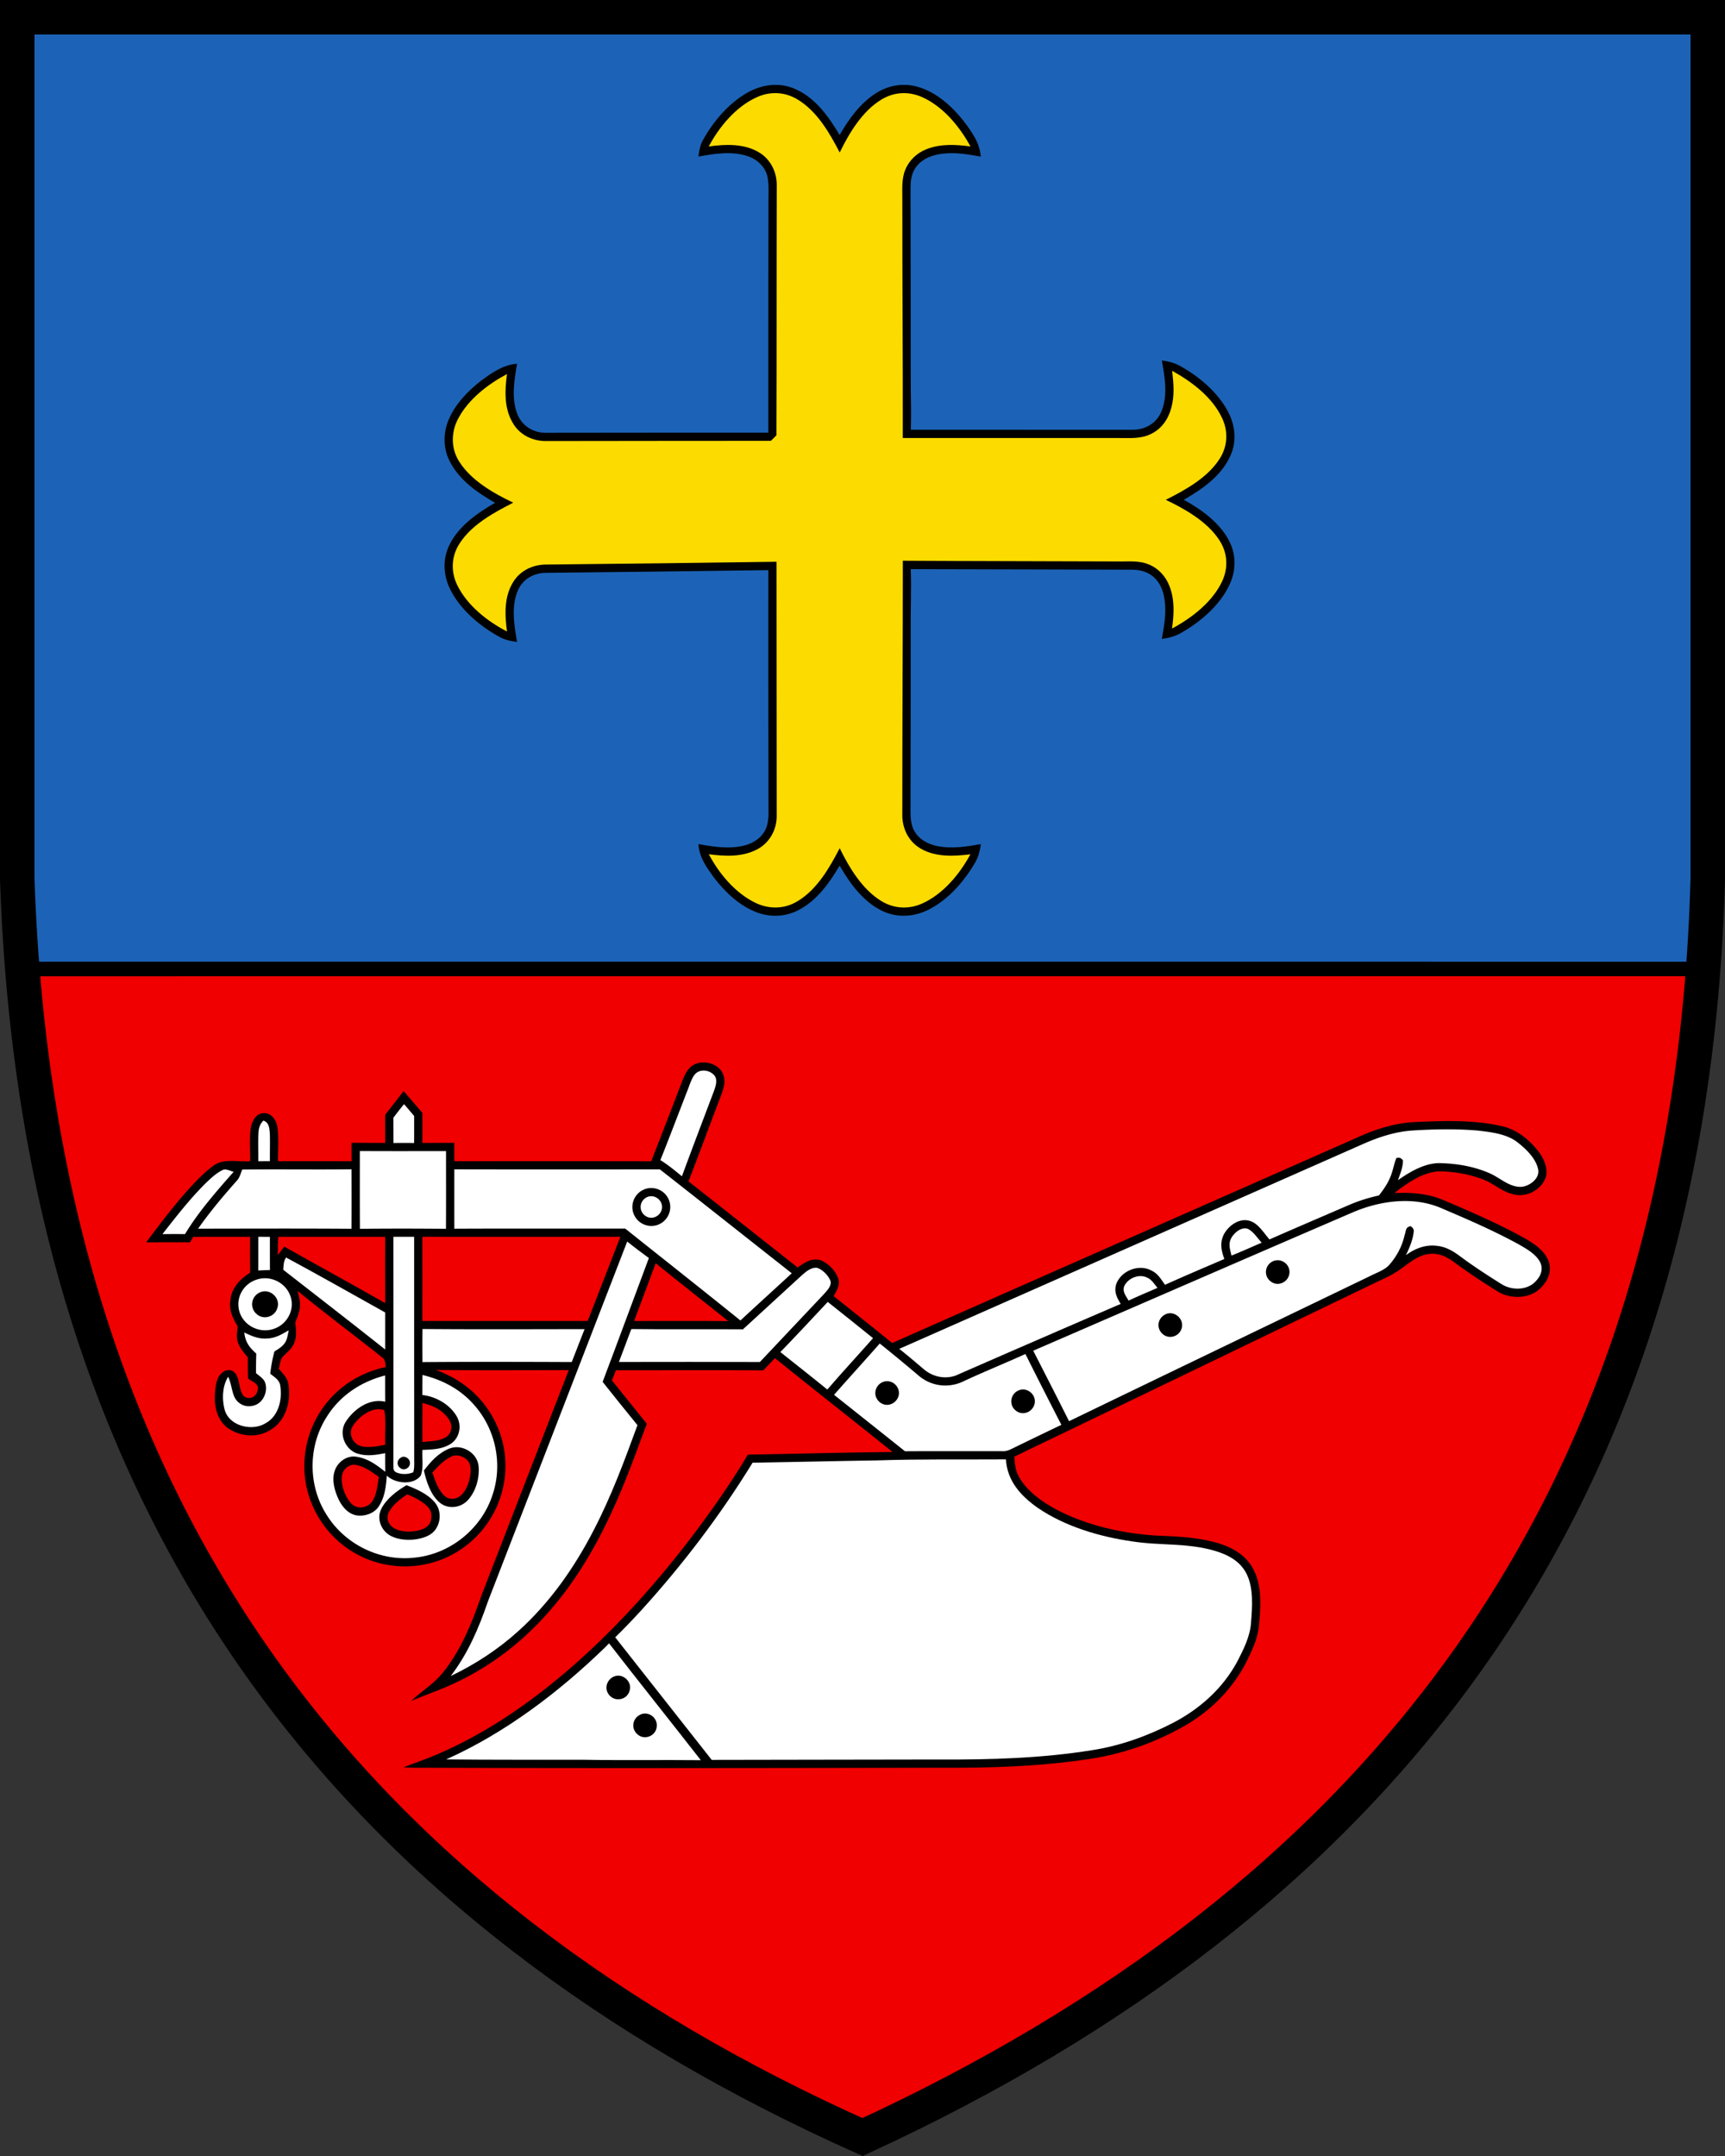 <?xml version="1.0" encoding="UTF-8"?>
<!DOCTYPE svg PUBLIC "-//W3C//DTD SVG 1.1//EN" "http://www.w3.org/Graphics/SVG/1.1/DTD/svg11.dtd">
<svg width="400" height="500" xmlns="http://www.w3.org/2000/svg">
<rect width="100%" height="100%" fill="#333333" stroke="none"/>
<path d="M396 3.998H4v199.84c5 149.88 80 239.81 196 291.77 117-53.957 192-143.88 196-291.77z" />
<path d="M4.005 4.681c130.43-.01 260.87.005 391.31-.004-.005 72.786-.01 145.57.005 218.36-130.44-.02-260.88 0-391.32-.01.01-72.781 0-145.57.005-218.35z" fill="#1c63b7"/>
<path d="M184.4 20.646c4.689 2.057 7.76 6.413 10.3 10.667 2.115-3.709 4.839-7.47 8.518-9.76 2.902-1.83 6.418-2.375 9.716-1.38 4.187 1.226 7.818 4.471 10.469 7.842 1.922 2.583 3.752 4.964 4.027 8.3-3.37-.598-6.519-1.148-9.947-.501-2.14.41-4.197 1.439-5.35 3.356-.836 1.357-.976 2.83-.995 4.39.043 15.447.024 30.91.053 46.361.062 3.25.106 6.49.014 9.735 17.07.015 34.14 0 51.215.015 2.883.067 5.544-1.304 6.775-3.97 1.705-3.839.913-8.136.222-12.11 1.637.231 3.168.613 4.593 1.482 4.206 2.405 8.262 5.862 10.619 10.15 1.772 3.206 2.25 6.997.714 10.4-2.071 4.719-6.519 7.795-10.836 10.282 4.124 2.265 8.523 5.432 10.62 9.774 1.598 3.191 1.453 6.866-.083 10.049-2.187 4.616-6.51 8.349-10.87 10.88-1.473.922-3.052 1.332-4.761 1.574.521-3.057 1.091-5.901.647-9.02-.285-2.082-1.014-4.081-2.675-5.457-1.41-1.174-3.149-1.589-4.95-1.584-17.08-.024-34.169-.111-51.244-.13.17 4.654-.058 9.295-.005 13.945-.024 13.521-.005 27.042-.048 40.563.02 1.985-.174 4.24.792 6.036 1.033 1.99 2.955 3.1 5.075 3.612 3.491.788 6.992.227 10.45-.395-.237 1.622-.594 3.129-1.483 4.524-2.51 4.264-6.137 8.398-10.604 10.662-3.423 1.748-7.48 1.99-10.952.232-4.312-2.13-7.373-6.355-9.72-10.421-2.337 3.95-5.148 7.934-9.272 10.175-3.052 1.69-6.664 1.898-9.913.666-3.965-1.472-7.35-4.664-9.885-7.972-1.777-2.468-3.467-4.713-3.67-7.866 3.52.637 7.084 1.212 10.633.342 2.327-.593 4.394-2.052 5.2-4.384.619-1.908.372-4.182.406-6.176-.02-17.77-.048-35.541-.029-53.311-17.176.236-34.295.444-51.476.623-2.835-.015-5.442 1.41-6.596 4.065-1.613 3.67-.85 8.147-.193 11.966-1.575-.197-3.047-.53-4.419-1.361-4.394-2.482-8.716-6.152-11.02-10.715-1.675-3.245-1.893-7.147-.232-10.445 2.178-4.41 6.437-7.364 10.58-9.755-4.017-2.265-8.098-5.114-10.339-9.266-1.675-2.994-1.81-6.62-.516-9.784 1.472-3.69 4.49-6.847 7.59-9.252 2.608-1.893 5.032-3.67 8.36-3.945-.643 3.718-1.343 7.808-.025 11.469 1.058 2.897 3.752 4.616 6.819 4.549 17.143-.01 34.324-.049 51.467-.03-.02-17.634.014-35.274.024-52.914-.034-2.077.169-4.25-.188-6.297-.503-2.473-2.453-4.235-4.8-4.974-3.66-1.154-7.553-.502-11.237.15.164-1.454.425-2.825 1.193-4.095 2.395-4.24 5.833-8.234 10.083-10.686 3.414-1.956 7.499-2.516 11.16-.88z"/>
<path d="M184.89 23.036c4.568 2.724 7.451 7.75 9.827 12.338 2.168-4.49 5.24-9.585 9.6-12.241 2.95-1.84 6.388-2.014 9.556-.59 4.848 2.184 8.673 6.834 11.164 11.42-3.419-.453-6.934-.656-10.213.643-2.187.86-3.993 2.545-4.887 4.737-.937 2.183-.676 4.786-.7 7.118-.014 18.38.14 36.738.106 55.117 16.723.005 33.445-.005 50.168.005 2.52-.014 5.017.227 7.35-.927 2.434-1.15 4.018-3.395 4.708-5.954.835-2.917.57-5.742.237-8.707 4.587 2.55 9.305 6.09 11.575 10.962 1.477 3.096 1.289 6.601-.59 9.48-2.834 4.399-7.914 7.18-12.462 9.474 4.466 2.14 9.585 5.05 12.362 9.276 1.999 2.99 2.197 6.553.632 9.779-2.284 4.732-7.002 8.364-11.54 10.797.443-3.419.66-6.669-.643-9.948-.874-2.202-2.55-4.027-4.766-4.916-2.333-.98-4.858-.627-7.345-.69-16.558-.068-33.117-.072-49.675-.17.005 19.64-.135 39.25-.12 58.89-.044 3.197 1.443 6.239 4.244 7.861 3.472 2.033 7.692 1.792 11.54 1.338-2.481 4.578-6.272 9.18-11.101 11.372-3.187 1.458-6.664 1.265-9.639-.59-4.346-2.68-7.383-7.725-9.566-12.211-2.347 4.54-5.258 9.605-9.769 12.299-3.085 1.903-6.799 1.903-10 .265-4.569-2.298-8.215-6.688-10.576-11.15 3.709.46 7.625.691 11.058-1.062 2.893-1.434 4.64-4.457 4.68-7.654-.015-19.702-.02-39.409-.044-59.116-17.804.261-35.565.464-53.374.643-3.066-.005-5.968 1.337-7.634 3.964-2.188 3.453-2.014 7.673-1.488 11.565-4.563-2.361-9.233-6.036-11.527-10.74-1.579-3.192-1.376-6.852.618-9.812 2.874-4.332 7.852-7.017 12.362-9.325-4.52-2.134-9.696-5.104-12.454-9.402-2.037-3.057-2.023-6.973-.285-10.155 2.396-4.49 6.862-7.914 11.28-10.27-.521 3.973-.705 8.203 1.575 11.71 1.646 2.549 4.558 3.867 7.552 3.828 17.345-.033 34.715-.033 52.065-.048.43-.425.864-.85 1.29-1.284.077-19.296.019-38.602.077-57.904.053-3.105-1.425-6.123-4.134-7.722-3.462-2.071-7.784-1.898-11.638-1.362 2.439-4.573 6.244-9.16 11.024-11.367 3.105-1.458 6.567-1.342 9.518.435z" fill="#fcdb00"/>
<path d="M394.76 226.39c-129.8.029-259.6-.003-389.39.016 11.411 135.5 83.661 218.75 192.48 268.17.707.237 1.398.513 2.107.746.908-.331 1.804-.689 2.71-1.026 109.4-51.26 181.47-134.46 192.09-267.91z" fill="#f00000"/>
<path d="M167.75 249.33c.58 1.598 0 3.177-.536 4.694-2.564 6.635-4.983 13.323-7.562 19.948 8.44 6.644 16.867 13.308 25.299 19.968 1.68-1.135 3.279-2.357 5.437-1.637 1.753.753 3.458 2.448 4.008 4.297.469 1.536-.43 2.695-1.067 4.008 4.534 3.603 9.064 7.21 13.555 10.86 36-15.979 72.072-31.837 108.09-47.777 4.317-1.94 8.808-3.336 13.574-3.496 6.427-.275 13.294-.502 19.596.956 3.583.763 6.34 3.047 8.576 5.843 1.294 1.715 2.444 4.192 1.603 6.331-1.067 2.603-4.196 4.288-6.963 3.738-2.868-.483-4.77-2.502-7.45-3.535-2.87-1.096-5.989-1.705-9.055-1.845-4.12-.42-8.426 2.555-11.512 5.003 3.926-.174 7.76.077 11.411 1.652 6.23 2.646 12.497 5.355 18.427 8.62 2.337 1.327 4.94 2.906 5.925 5.557.768 2.193-.087 4.356-1.632 5.95-2.52 2.853-7.388 2.93-10.421.903-3.342-2.096-6.645-4.26-9.813-6.616-1.728-1.28-3.568-2.202-5.79-1.951-2.66.29-4.553 2.019-6.654 3.487-1.95 1.448-4.104 2.327-6.277 3.375-27.766 13.376-55.523 26.78-83.3 40.143.117 1.661.208 3.226 1.078 4.698 1.85 3.366 5.466 5.868 8.783 7.64 7.07 3.67 15.235 5.485 23.145 5.983 4.424.188 8.649.328 12.975 1.405 3.627.913 7.09 2.511 9.103 5.819 2.4 3.926 2.062 9.01 1.651 13.415-.246 3.148-1.588 5.906-2.97 8.702-3.225 6.335-8.382 11.42-14.534 14.917-6.732 3.795-14.163 6.408-21.812 7.533-10.933 1.68-22.155 2.08-33.208 2.042-40.24.073-80.484.13-120.72.005-1.715.01-3.429.005-5.143-.091 2.569-1.03 5.196-1.884 7.736-2.994 10.3-4.375 19.876-10.764 28.457-17.906 11.435-9.523 21.648-20.764 30.659-32.586 4.635-6.123 9.064-12.444 12.995-19.045 11.184-.189 22.377-.503 33.566-.604-9.074-7.287-18.234-14.463-27.283-21.774-.898.946-1.797 1.893-2.7 2.835-11.387-.082-22.778-.015-34.169-.034l-.927 2.37c2.7 3.352 5.394 6.708 8.089 10.069-1.464 3.79-2.806 7.625-4.303 11.406-4.805 12.27-10.797 24.062-19.856 33.773-6.577 7.118-14.685 12.777-23.686 16.389a682.55 682.55 0 0 0-6.785 2.68c2.502-2.337 5.143-3.863 7.302-6.514 4.34-5.346 6.746-11.6 9.006-18.002 6.746-17.394 13.458-34.797 20.219-52.186-10.271-.005-20.552.067-30.823-.044 5.63 2.014 10.406 5.79 13.265 11.082 3.925 7.017 3.805 15.844-.237 22.783-3.1 5.452-8.446 9.494-14.53 11-5.52 1.386-11.517.681-16.544-1.99-4.993-2.607-8.895-7.06-10.91-12.308-2.824-7.2-1.694-15.597 2.821-21.856 3.472-4.897 8.697-8.147 14.55-9.388-.203-.826-.048-1.622-.782-2.163-6.534-5.206-13.241-10.203-19.697-15.501.323 1.333.685 2.574.53 3.964-.134 1.14-.651 2.29-1.057 3.361.14 1.68.44 3.192-.275 4.795-.526 1.275-1.477 1.995-2.414 2.941-.826.662-.855 2.072-1.145 3.028.86.98 1.922 1.96 2.178 3.288.758 3.97-.415 8.702-4.09 10.86-3.086 1.975-7.176 1.57-10.063-.55-2.405-1.922-3.018-4.96-2.82-7.9.154-1.603.275-3.632 1.608-4.752.854-.758 2.023-.97 2.907-.12 1.38 1.327.893 4.119 2.192 5.504 1.352 1.072 3.115.025 3.221-1.593.328-1.323-1.42-1.806-2.245-2.492a110.03 110.03 0 0 1-.058-4.887c-.937-1.159-1.942-2.25-2.362-3.718-.318-1.086-.082-2.39 0-3.51-1.168-1.932-2.042-3.806-1.68-6.138.367-2.893 2.221-4.8 4.582-6.292a477.009 477.009 0 0 1-.004-8.316H44.808c-.247.42-.498.845-.744 1.27-3.39-.01-6.78-.019-10.17.01 3.501-4.664 6.944-9.242 10.937-13.516 1.405-1.477 2.892-2.989 4.558-4.167 2.207-1.874 5.897-.937 8.625-1.13.029-2.516-.193-5.09.116-7.586.256-1.599 1.081-3.4 2.907-3.569 1.888-.125 3.008 1.536 3.283 3.207.377 2.598.136 5.307.14 7.929 5.694.024 11.382-.015 17.075.019-.004-1.425-.01-2.85-.01-4.274 2.604.01 5.206.005 7.81.03a738.018 738.018 0 0 1-.01-6.534 580.284 580.284 0 0 0 4.273-5.51c1.444 1.7 2.897 3.385 4.346 5.08.01 2.323.01 4.645-.005 6.968 2.468-.024 4.935-.024 7.403-.038 0 1.424.005 2.849.005 4.273 15.221-.01 30.441-.029 45.662.01 2.4-6.171 4.805-12.343 7.161-18.529.44-1.096.88-2.245 1.73-3.09 2.162-2.318 6.827-1.396 7.856 1.637z"/>
<g fill="#fff">
<path d="M165.69 249.45c.748 1.043.275 2.371-.097 3.467-2.496 6.62-5.022 13.231-7.465 19.876-1.632-1.318-3.206-2.656-4.998-3.752 2.144-5.355 4.182-10.754 6.273-16.133.488-1.202.864-2.564 1.622-3.626 1.154-1.517 3.554-1.203 4.665.169zM93.697 256.07c.792.898 1.555 1.825 2.337 2.733 0 2.091.005 4.182-.01 6.273a113.163 113.163 0 0 0-4.79 0c-.005-1.956 0-3.907-.014-5.862.811-1.053 1.613-2.135 2.477-3.144zM61.073 259.88c1.323.464 1.362 1.661 1.492 2.859.077 2.182-.005 4.365.02 6.548-.894.005-1.787.01-2.685.019.024-2.183-.063-4.375.028-6.558.058-1.125.334-2.047 1.145-2.868zM342.55 262.18c2.98.338 6.683.748 9.15 2.598 2.015 1.53 4.342 3.723 4.94 6.263.595 2.197-1.98 4.095-3.925 4.201-2.772.087-4.916-2.13-7.335-3.168-3.443-1.506-7.277-2.202-11.02-2.313-3.641-.255-7.32 1.913-10.2 3.936.517-1.42 1.165-3.042 1.165-4.568-.363-.575-.874-.763-1.531-.555-.517 1.202-.71 2.535-1.164 3.766-.633 1.845-1.695 3.376-2.873 4.902a38.256 38.256 0 0 0-7.23 2.332c-6.05 2.622-12.12 5.206-18.151 7.866-1.27-1.424-2.608-3.723-4.515-4.278-2.371-.797-4.92 1.004-6.017 3.023-1.028 1.912-.671 3.853.068 5.785-4.597 1.975-9.204 3.935-13.767 5.988-.976-1.362-1.68-2.68-3.298-3.376-2.922-1.473-6.901.179-8.007 3.211-.57 1.768.135 3.14 1.038 4.597a6298.46 6298.46 0 0 0-38.264 16.616c-2.506.88-5.244.31-7.277-1.366-1.936-1.613-3.824-3.279-5.819-4.824 35.855-15.844 71.714-31.678 107.57-47.517 3.675-1.613 7.47-2.873 11.502-3.125 4.97-.309 9.991-.41 14.96.005zM83.44 266.94c6.664.034 13.328.02 19.987.01-.005 6.002.024 12.01-.015 18.017-6.649-.053-13.308-.072-19.953.01-.043-6.012-.014-12.024-.019-18.036zM56.167 271.23c8.407-.092 16.93.034 25.347-.058.01 4.597.02 9.194-.005 13.791-11.855-.087-23.72-.039-35.575-.024 2.729-3.868 5.737-7.466 8.88-11.005.773-.778.957-1.729 1.353-2.704zM105.35 271.18c15.887.034 31.774.029 47.657.005 10.218 8.006 20.388 16.075 30.591 24.101-3.955 3.665-7.958 7.277-11.908 10.947-8.866-7.156-17.814-14.216-26.723-21.32-13.207.034-26.409-.034-39.616.034-.005-4.588-.005-9.18 0-13.767zM51.468 271.42c.826-.522 1.84.135 2.714.333-3.994 4.535-8.161 9.272-11.285 14.453-1.743-.024-3.487-.02-5.23.005 3.187-4.08 6.273-8.054 9.948-11.739 1.159-1.11 2.414-2.313 3.853-3.052z"/>
</g>
<path d="M149.1 275.96c1.801-.903 4.056-.396 5.322 1.164 1.52 1.85 1.28 4.53-.508 6.104-1.999 1.772-5.133 1.308-6.572-.918-1.444-2.202-.594-5.196 1.758-6.35z"/>
<g fill="#fff">
<path d="M149.59 277.89c1.738-1.284 4.138.222 3.916 2.303-.236 1.816-2.351 2.888-3.887 1.753-1.42-1.009-1.42-3.023-.03-4.056zM333.96 280.08c6.012 2.55 12.058 5.167 17.804 8.277 1.86 1.062 4.327 2.351 5.346 4.322.753 1.448.29 3.018-.754 4.177-1.902 2.434-5.765 2.506-8.204.927-2.955-1.85-5.891-3.747-8.711-5.795-1.898-1.405-3.603-2.723-6.032-3.037-2.733-.41-5.215.536-7.398 2.134.84-1.743 1.671-3.684 1.826-5.63-.01-.401-.251-.763-.715-1.082-1.25.174-1.062 1.115-1.415 2.072-.565 2.51-1.772 4.819-3.448 6.765-1.067 1.308-3.042 1.931-4.524 2.704-23.28 11.222-46.575 22.421-69.841 33.677-2.734-5.466-5.525-10.904-8.306-16.346 24.685-10.696 49.356-21.426 74.066-32.074 6.234-2.69 13.893-3.767 20.306-1.091zM289.39 285c1.29.657 2.197 2.14 3.177 3.187-2.332 1.01-4.645 2.057-7.002 2.999-.357-1.516-.83-2.786.049-4.245.729-1.154 2.327-2.506 3.776-1.94zM59.9 286.83c.893 0 1.792.005 2.685.005 0 2.569-.005 5.133.01 7.702a83.39 83.39 0 0 0-2.7.102c.005-2.603.005-5.206.005-7.809z"/>
</g>
<path d="M64.511 286.84c8.272-.005 16.544.005 24.816-.005-.01 5.128-.024 10.252.01 15.38-7.77-4.433-15.631-8.697-23.411-13.106-.507.657-1.02 1.318-1.526 1.975.048-1.415.087-2.83.11-4.245z" fill="#f00000"/>
<path d="M91.225 286.83c1.603.005 3.206.005 4.81 0 .004 16.935-.01 33.875.01 50.81-.035 1.236.13 2.598-.208 3.796-1.203.507-2.676.555-3.883.058-.937-.42-.666-1.063-.734-1.898.024-17.587.01-35.18.005-52.766z" fill="#fff"/>
<path d="M97.937 286.83c15.308.005 30.615.02 45.923-.005-2.55 6.495-5.037 13.019-7.581 19.518-12.777.005-25.56-.005-38.337.005.01-6.505.014-13.014-.005-19.518z" fill="#f00000"/>
<path d="M145.44 287.93c1.637 1.328 3.332 2.569 5.022 3.825-3.588 9.566-7.103 19.16-10.72 28.718 2.68 3.356 5.355 6.717 8.074 10.039-3.052 8.334-6.06 16.51-10.175 24.405-4.49 8.706-10.218 16.872-17.539 23.43-4.66 4.206-9.943 7.639-15.597 10.353 4.018-5.24 6.514-11.121 8.644-17.321 10.754-27.82 21.55-55.624 32.29-83.448zM66.336 291.63c7.697 4.138 15.346 8.499 22.99 12.753-.014 2.864-.005 5.722 0 8.586-7.837-6.22-15.757-12.338-23.642-18.49.068-1.029.053-1.96.652-2.85z" fill="#fff"/>
<path d="M295.02 292.57c1.845-.98 4.09.473 3.994 2.535-.092 2.159-2.623 3.443-4.366 2.072-1.627-1.232-1.405-3.656.372-4.607z"/>
<path d="M152.04 292.97c5.592 4.496 11.218 8.953 16.838 13.41-7.277-.063-14.559-.024-21.841-.024 1.69-4.452 3.327-8.929 5.003-13.386z" fill="#f00000"/>
<g fill="#fff">
<path d="M189.51 294.03c1.294.45 2.593 1.782 3.076 3.057.285 1.144-.83 2.226-1.516 3.018-4.974 5.24-9.9 10.527-14.873 15.766-10.894-.044-21.788-.024-32.682-.01.99-2.535 1.893-5.104 2.887-7.64 8.625.116 17.254-.005 25.878.063 4.607-4.225 9.219-8.446 13.82-12.686.88-.782 2.164-1.786 3.41-1.57zM266.06 296.32c1.014.425 1.656 1.53 2.342 2.357-2.24.965-4.486 1.907-6.698 2.94-.623-1.106-1.492-1.994-1.009-3.36.87-1.86 3.496-2.941 5.365-1.937zM59.315 296.82c3.288-1.241 7.094.633 8.103 3.989.942 3.105-.922 6.388-3.965 7.383-3.36 1.159-7.243-.874-8.03-4.37-.7-2.999 1.024-5.983 3.892-7.002z"/>
</g>
<path d="M60.3 299.71c2.226-1.029 4.785 1.265 4.032 3.573-.536 2.057-3.124 2.922-4.761 1.517-1.768-1.44-1.357-4.211.729-5.09z"/>
<path d="m191.94 301.93c3.51 2.786 7.016 5.587 10.503 8.407-3.52 3.984-7.132 7.89-10.604 11.913-3.598-2.931-7.253-5.8-10.889-8.687 3.713-3.83 7.345-7.74 10.991-11.633z" fill="#fff"/>
<path d="M269.86 305.03c2.12-1.492 4.935.744 4.114 3.13-.623 1.877-3.013 2.52-4.462 1.139-1.308-1.256-1.13-3.236.348-4.27z"/>
<g fill="#fff">
<path d="M97.971 308.21c12.526.106 25.057.043 37.588.034-1.014 2.535-1.98 5.094-2.984 7.634-11.536-.048-23.077-.077-34.61.015-.028-2.564-.033-5.124.005-7.683zM66.959 308.51c-.246 1.038-.338 2.24-1.019 3.09-.632.821-1.458 1.275-2.308 1.826-.454 1.7-.768 3.4-.966 5.147.87.74 2.048 1.377 2.284 2.589.565 3.22-.246 7.156-3.317 8.866-3.154 2.004-8.6.7-9.566-3.216-.609-2.4-.512-5.37.845-7.52.734 1.512.782 3.231 1.477 4.743a3.702 3.702 0 0 0 4.235 1.975c2.43-.464 3.704-3.477 2.743-5.64-.44-.783-1.328-1.352-2.004-1.927-.005-1.511.02-3.018.063-4.53-1.632-1.463-2.526-2.646-2.786-4.891 1.743.826 3.39 1.57 5.384 1.38 1.902-.071 3.341-.98 4.935-1.892zM204 311.58c3.124 2.492 6.19 5.046 9.238 7.625 2.796 2.245 6.524 2.738 9.817 1.304 4.853-2.284 9.832-4.283 14.723-6.5 2.747 5.49 5.529 10.971 8.34 16.428-3.83 1.83-7.65 3.675-11.465 5.539-.695.343-1.357.608-2.149.574-7.552.005-15.105-.033-22.652.015a7287.276 7287.276 0 0 0-16.452-13.091c3.511-3.984 7.09-7.91 10.6-11.894zM89.312 318.99c.01 2.028 0 4.061.02 6.09-3.656-.875-7.273 1.709-9.156 4.645-1.628 2.54-.372 6.036 2.303 7.233 2.308.86 4.5.503 6.848.044-.01 1.444 0 2.888.019 4.331-2.067-1.627-4.023-3.1-6.708-3.496-2.197-.367-4.36 1.212-5.022 3.274-.729 2.1-.024 4.65.894 6.592.854 1.762 2.197 3.39 4.23 3.742 1.81.256 3.988-.449 5.036-2.018 1.454-2.12 1.739-4.718 1.917-7.215 1.947 1.855 6.11 2.294 7.857.024.71-1.777.29-4.075.4-5.978 2.367-.125 4.54-.116 6.612-1.439 2.023-1.371 2.564-4.177 1.376-6.287-1.584-2.8-4.834-4.665-7.997-5.008.005-1.55 0-3.1.03-4.65 4.64 1.116 8.875 3.361 12.018 7.002 4.984 5.645 6.64 13.772 4.187 20.91-2.56 7.76-9.74 13.573-17.867 14.428-8.06.99-16.225-2.965-20.523-9.832-4.452-6.92-4.39-16.148.12-23.019 3.057-4.81 7.93-7.987 13.406-9.373z"/>
</g>
<path d="M204.7 320.51c2-.811 4.105.98 3.704 3.076-.469 2.009-2.873 2.965-4.481 1.53-1.58-1.366-1.106-3.814.777-4.606zM236.1 322.49c2.014-.951 4.293.922 3.805 3.08-.459 1.87-2.636 2.82-4.244 1.652-1.744-1.207-1.468-3.848.439-4.732z"/>
<path d="M97.966 325.37c2.588.618 5.051 1.81 6.379 4.23.715 1.371.217 3.115-1.169 3.834-1.506.812-3.554.807-5.23.976.006-3.013-.014-6.027.02-9.04zM89.105 327.03c.512 2.583.068 5.384.241 8.02-1.714.33-3.665.74-5.398.392-2-.386-3.294-2.815-2.202-4.631 1.352-2.231 4.621-4.766 7.36-3.781z" fill="#f00000"/>
<path d="M104.24 335.92c2.849-1.115 6.456.99 6.741 4.105.246 2.718-.623 5.843-2.496 7.876-1.69 1.84-4.612 2.187-6.563.545-2.062-1.786-3.066-4.843-3.622-7.422 1.565-2.062 3.468-4.157 5.94-5.104zM93.161 337.93c.773-.391 1.893.415 1.903 1.246.135 1.096-1.232 2.033-2.164 1.347-1.067-.695-.888-2.096.261-2.593z"/>
<path d="M104.67 337.8c1.226-.633 2.777-.097 3.694.826.913.966.826 2.41.666 3.626-.27 1.603-.907 3.434-2.148 4.544-.976.894-2.502 1.116-3.583.28-1.657-1.26-2.347-3.708-3.052-5.582 1.303-1.357 2.665-2.926 4.423-3.694z" fill="#f00000"/>
<path d="M203.5 338.68c9.9-.333 19.852-.169 29.756-.237.29 5.037 3.496 8.519 7.427 11.276 6.32 4.303 14.226 6.635 21.735 7.731 6.698 1.058 12.816.28 19.432 2.246 3.008.917 5.795 2.41 7.234 5.35 1.627 3.284 1.303 7.659 1.009 11.213-.184 3.192-1.743 6.287-3.197 9.088-3.332 6.176-8.61 10.913-14.79 14.15-5.945 3.08-12.349 5.393-18.983 6.407-11.53 1.85-23.469 2.207-35.135 2.144-17.65.049-35.304.034-52.954.087-7.47-9.465-14.92-18.949-22.377-28.423 2.048-1.99 4.018-4.066 5.954-6.166 9.658-10.61 18.393-22.102 25.902-34.33 9.658-.149 19.325-.39 28.988-.535z" fill="#fff"/>
<path d="M82.658 339.75c1.903.353 3.631 1.68 5.186 2.772-.294 1.777-.449 3.964-1.424 5.52-1.029 1.68-3.607 2.148-4.984.617-1.405-1.443-2.385-4.23-2.173-6.214.13-1.657 1.715-3.072 3.395-2.695z" fill="#f00000"/>
<path d="M94.248 344.44c2.337.874 5.06 2.09 6.654 4.08 1.893 2.333 1.174 6.259-1.588 7.596-2.256 1.169-5.892 1.323-8.22.295-2.496-.98-3.91-3.96-2.694-6.447 1.16-2.37 3.622-4.21 5.848-5.524z"/>
<path d="M94.426 346.55c1.714.715 3.655 1.642 4.901 3.062.87.931.88 2.433.396 3.544-.642 1.25-2.12 1.71-3.409 1.917-1.627.237-3.67.179-5.085-.758-1.125-.734-1.767-2.265-1.11-3.516.656-1.414 2.028-2.578 3.245-3.515.347-.251.7-.497 1.062-.734z" fill="#f00000"/>
<path d="M141.23 381.11c7.04 9.069 14.212 18.041 21.276 27.095-9.035-.092-18.07.063-27.1-.097-10.648-.019-21.315.034-31.958-.082 13.651-6.099 26.095-15.549 36.796-25.917l.985-1z" fill="#fff"/>
<path d="M142.24 388.86c2.076-1.019 4.486 1.135 3.733 3.298-.55 1.932-3.023 2.57-4.472 1.198-1.453-1.376-1.009-3.632.739-4.496zM148.56 397.6c1.86-.802 3.96.792 3.728 2.796-.135 2.09-2.68 3.255-4.337 1.927-1.723-1.314-1.356-3.873.609-4.723z"/>
<path d="M396 3.998H4v199.84c5 149.88 80 239.81 196 291.77 117-53.957 192-143.88 196-291.77z" fill="none" stroke="#000" stroke-width="8"/>
</svg>
